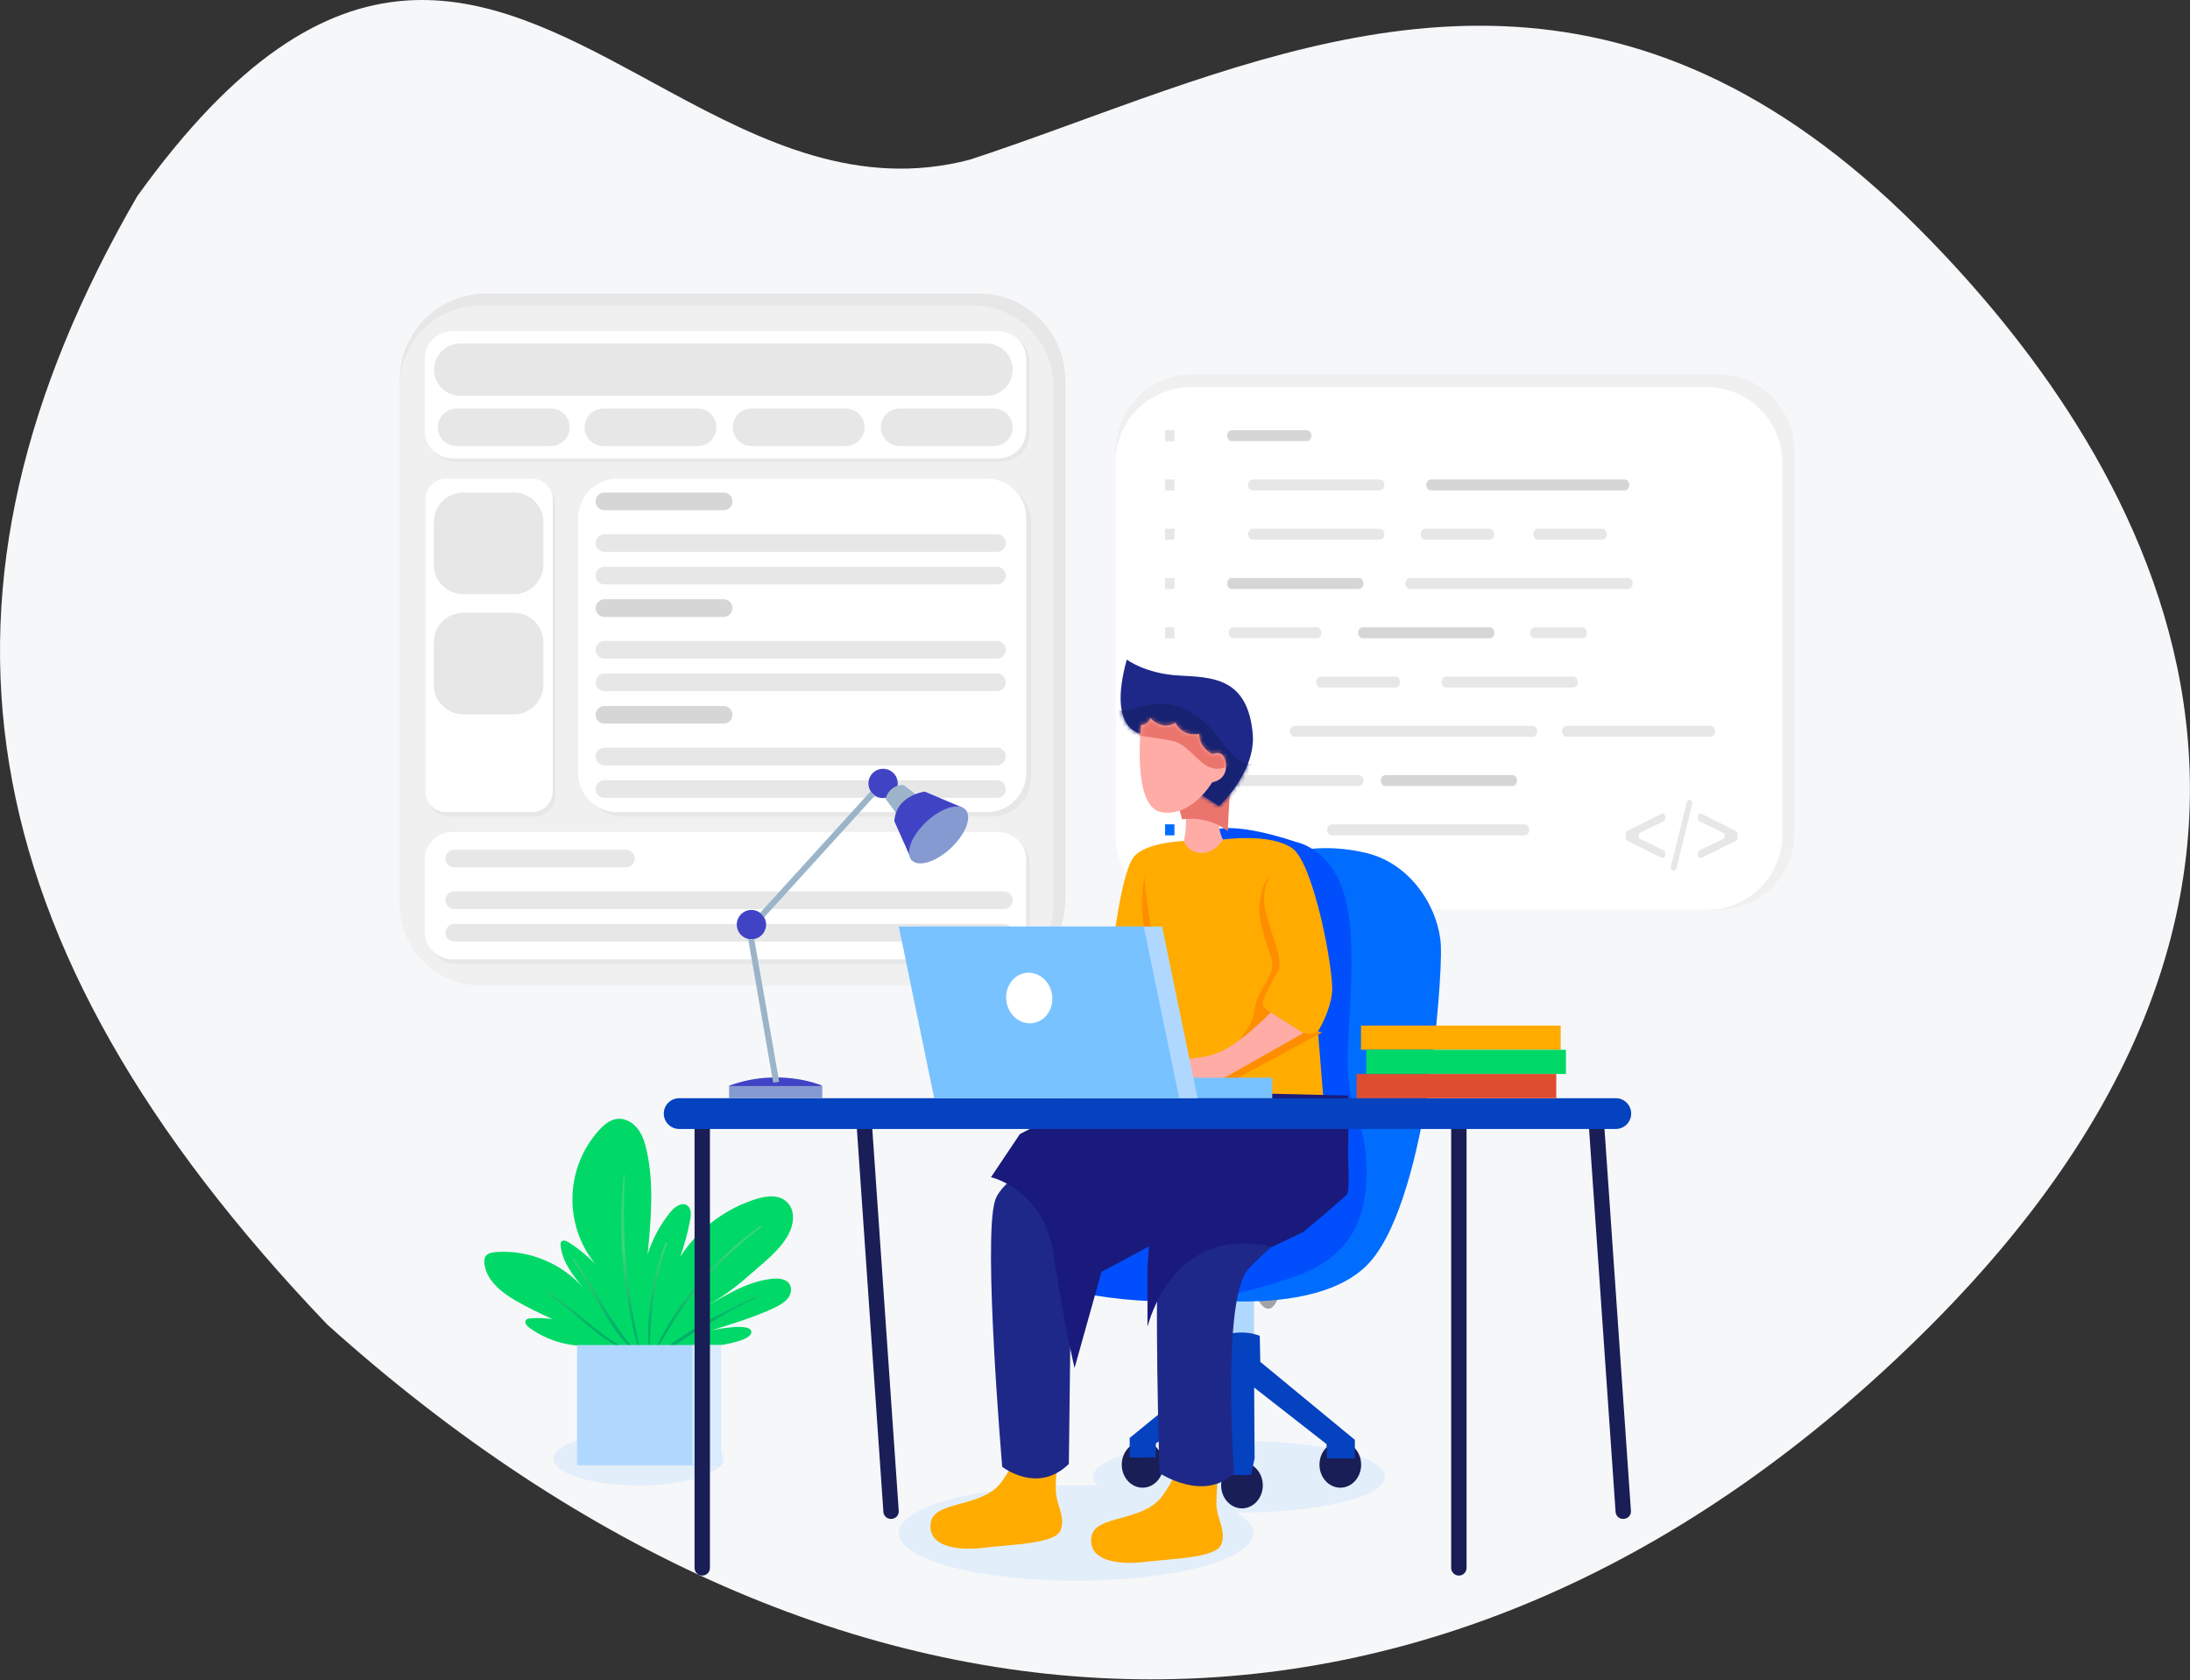 <?xml version="1.0" encoding="UTF-8"?>
<svg width="537px" height="412px" viewBox="0 0 537 412" version="1.1" xmlns="http://www.w3.org/2000/svg" xmlns:xlink="http://www.w3.org/1999/xlink">
    <rect x="0" y="0" width="537" height="412" fill="#333333" stroke="none"/>
    <title>Group 36</title>
    <defs>
        <linearGradient x1="48.426%" y1="14.265%" x2="51.801%" y2="85.705%" id="linearGradient-1">
            <stop stop-color="#86CF94" offset="37%"></stop>
            <stop stop-color="#008166" offset="99%"></stop>
        </linearGradient>
        <path d="M5.425,18.243 C5.425,18.243 -3.466,17.928 1.516,0 C1.516,0 6.077,3.435 14.179,3.898 C22.281,4.361 31.315,4.177 32.433,18.613 C32.898,27.926 24.144,35.935 24.144,35.935 L16.225,30.907 L5.425,18.243 Z" id="path-2"></path>
        <path d="M0.376,1.577 C0.376,1.577 -2.046,21.881 5.406,23.051 C12.857,24.22 17.792,15.694 17.792,15.694 C17.792,15.694 21.518,15.228 21.145,11.27 C20.771,7.312 17.846,8.802 17.846,8.802 C17.846,8.802 14.54,7.358 14.587,3.865 C14.587,3.865 10.582,4.796 8.765,1.118 C8.765,1.118 5.738,3.217 2.665,0 C2.658,-0.006 1.866,1.912 0.376,1.577 Z" id="path-4"></path>
    </defs>
    <g id="Anasayfa" stroke="none" stroke-width="1" fill="none" fill-rule="evenodd">
        <g id="Anasayfa-1170px---30px-gutter" transform="translate(-375, -4047)">
            <g id="Group-36" transform="translate(375, 4047)">
                <path d="M470.117,55.663 C399.843,-14.611 334.778,4.446 274.372,26.192 L270.014,27.767 L270.014,27.767 L259.188,31.699 C252.004,34.299 244.888,36.832 237.837,39.147 C210.624,46.299 187.042,34.834 164.223,22.498 L160.426,20.437 L160.426,20.437 L156.64,18.378 C118.83,-2.14 82.252,-19.599 33.624,48.158 C-22.192,144.622 -9.757,230.635 80.234,324.803 C205.147,437.214 354.258,444.216 473.123,325.351 C591.988,206.486 517.221,102.767 470.117,55.663 Z" id="Oval" fill="#F6F7F9"></path>
                <g id="HL_M18_03" transform="translate(98, 72)">
                    <path d="M21.181,0 L142.045,0 C153.743,0 163.226,9.483 163.226,21.181 L163.226,148.474 C163.226,160.172 153.743,169.655 142.045,169.655 L21.181,169.655 C9.483,169.655 5.68434189e-14,160.172 5.68434189e-14,148.474 L5.68434189e-14,21.181 C5.68434189e-14,9.483 9.483,0 21.181,0 Z" id="Rectangle" fill="#E7E7E7" fill-rule="nonzero"></path>
                    <path d="M19.891,2.898 L140.458,2.898 C151.443,2.898 160.349,11.803 160.349,22.789 L160.349,149.762 C160.349,160.748 151.443,169.653 140.458,169.653 L19.891,169.653 C8.905,169.653 5.68434189e-14,160.748 5.68434189e-14,149.762 L5.68434189e-14,22.789 C5.68434189e-14,11.803 8.905,2.898 19.891,2.898 Z" id="Rectangle" fill="#F0F0F0" fill-rule="nonzero"></path>
                    <path d="M13.808,10.01 L147.584,10.01 C151.372,10.01 154.443,13.081 154.443,16.87 L154.443,34.382 C154.443,38.17 151.372,41.241 147.584,41.241 L13.808,41.241 C10.02,41.241 6.949,38.17 6.949,34.382 L6.949,16.87 C6.949,13.081 10.02,10.01 13.808,10.01 Z" id="Rectangle" fill="#E7E7E7" fill-rule="nonzero"></path>
                    <path d="M12.991,9.195 L146.767,9.195 C150.555,9.195 153.626,12.266 153.626,16.054 L153.626,33.566 C153.626,37.354 150.555,40.425 146.767,40.425 L12.991,40.425 C9.203,40.425 6.132,37.354 6.132,33.566 L6.132,16.054 C6.132,12.266 9.203,9.195 12.991,9.195 Z" id="Rectangle" fill="#FFFFFF" fill-rule="nonzero"></path>
                    <path d="M13.88,133.147 L147.656,133.147 C151.444,133.147 154.515,136.218 154.515,140.006 L154.515,157.518 C154.515,161.306 151.444,164.377 147.656,164.377 L13.88,164.377 C10.092,164.377 7.021,161.306 7.021,157.518 L7.021,140.006 C7.021,136.218 10.092,133.147 13.88,133.147 Z" id="Rectangle" fill="#E7E7E7" fill-rule="nonzero"></path>
                    <path d="M12.991,132.019 L146.767,132.019 C150.555,132.019 153.626,135.09 153.626,138.879 L153.626,156.391 C153.626,160.179 150.555,163.25 146.767,163.25 L12.991,163.25 C9.203,163.25 6.132,160.179 6.132,156.391 L6.132,138.879 C6.132,135.09 9.203,132.019 12.991,132.019 Z" id="Rectangle" fill="#FFFFFF" fill-rule="nonzero"></path>
                    <path d="M13.393,136.369 L55.461,136.369 C56.658,136.369 57.627,137.339 57.627,138.535 C57.627,139.731 56.658,140.701 55.461,140.701 L13.393,140.701 C12.196,140.701 11.226,139.731 11.226,138.535 C11.226,137.339 12.196,136.369 13.393,136.369 Z" id="Rectangle" fill="#E7E7E7" fill-rule="nonzero"></path>
                    <path d="M13.393,146.596 L148.145,146.596 C149.341,146.596 150.311,147.566 150.311,148.763 C150.311,149.959 149.341,150.929 148.145,150.929 L13.393,150.929 C12.196,150.929 11.226,149.959 11.226,148.763 C11.226,147.566 12.196,146.596 13.393,146.596 Z" id="Rectangle" fill="#E7E7E7" fill-rule="nonzero"></path>
                    <path d="M13.393,154.568 L148.145,154.568 C149.341,154.568 150.311,155.538 150.311,156.734 C150.311,157.931 149.341,158.901 148.145,158.901 L13.393,158.901 C12.196,158.901 11.226,157.931 11.226,156.734 C11.226,155.538 12.196,154.568 13.393,154.568 Z" id="Rectangle" fill="#E7E7E7" fill-rule="nonzero"></path>
                    <path d="M38.179,51.563 L38.179,123.136 C38.179,125.956 35.894,128.241 33.074,128.241 L12.054,128.241 C9.235,128.241 6.949,125.956 6.949,123.136 L6.949,51.563 C6.949,48.744 9.235,46.458 12.054,46.458 L33.074,46.458 C35.894,46.458 38.179,48.744 38.179,51.563 Z" id="Rectangle" fill="#E7E7E7" fill-rule="nonzero"></path>
                    <path d="M37.548,50.485 L37.548,122.058 C37.548,124.878 35.263,127.163 32.443,127.163 L11.423,127.163 C8.603,127.163 6.318,124.878 6.318,122.058 L6.318,50.485 C6.318,47.666 8.603,45.38 11.423,45.38 L32.443,45.38 C35.263,45.38 37.548,47.666 37.548,50.485 Z" id="Rectangle" fill="#FFFFFF" fill-rule="nonzero"></path>
                    <path d="M154.845,56.038 L154.845,118.665 C154.845,123.954 150.557,128.243 145.267,128.243 L54.591,128.243 C49.301,128.243 45.013,123.954 45.013,118.665 L45.013,56.038 C45.013,50.748 49.301,46.46 54.591,46.46 L145.267,46.46 C150.557,46.46 154.845,50.748 154.845,56.038 Z" id="Rectangle" fill="#E7E7E7" fill-rule="nonzero"></path>
                    <path d="M153.626,54.958 L153.626,117.585 C153.626,122.875 149.338,127.163 144.048,127.163 L53.372,127.163 C48.082,127.163 43.794,122.875 43.794,117.585 L43.794,54.958 C43.794,49.669 48.082,45.38 53.372,45.38 L144.048,45.38 C149.338,45.38 153.626,49.669 153.626,54.958 Z" id="Rectangle" fill="#FFFFFF" fill-rule="nonzero"></path>
                    <path d="M50.22,48.785 L79.44,48.785 C80.636,48.785 81.606,49.755 81.606,50.951 C81.606,52.148 80.636,53.118 79.44,53.118 L50.22,53.118 C49.023,53.118 48.053,52.148 48.053,50.951 C48.053,49.755 49.023,48.785 50.22,48.785 Z" id="Rectangle" fill="#D6D6D6" fill-rule="nonzero"></path>
                    <path d="M50.22,59.013 L146.458,59.013 C147.655,59.013 148.625,59.983 148.625,61.179 C148.625,62.376 147.655,63.346 146.458,63.346 L50.22,63.346 C49.023,63.346 48.053,62.376 48.053,61.179 C48.053,59.983 49.023,59.013 50.22,59.013 Z" id="Rectangle" fill="#E7E7E7" fill-rule="nonzero"></path>
                    <path d="M50.22,66.986 L146.458,66.986 C147.655,66.986 148.625,67.956 148.625,69.152 C148.625,70.349 147.655,71.318 146.458,71.318 L50.22,71.318 C49.023,71.318 48.053,70.349 48.053,69.152 C48.053,67.956 49.023,66.986 50.22,66.986 Z" id="Rectangle" fill="#E7E7E7" fill-rule="nonzero"></path>
                    <path d="M50.22,74.956 L79.44,74.956 C80.636,74.956 81.606,75.925 81.606,77.122 C81.606,78.318 80.636,79.288 79.44,79.288 L50.22,79.288 C49.023,79.288 48.053,78.318 48.053,77.122 C48.053,75.925 49.023,74.956 50.22,74.956 Z" id="Rectangle" fill="#D6D6D6" fill-rule="nonzero"></path>
                    <path d="M50.22,85.183 L146.458,85.183 C147.655,85.183 148.625,86.153 148.625,87.35 C148.625,88.546 147.655,89.516 146.458,89.516 L50.22,89.516 C49.023,89.516 48.053,88.546 48.053,87.35 C48.053,86.153 49.023,85.183 50.22,85.183 Z" id="Rectangle" fill="#E7E7E7" fill-rule="nonzero"></path>
                    <path d="M50.22,93.156 L146.458,93.156 C147.655,93.156 148.625,94.126 148.625,95.323 C148.625,96.519 147.655,97.489 146.458,97.489 L50.22,97.489 C49.023,97.489 48.053,96.519 48.053,95.323 C48.053,94.126 49.023,93.156 50.22,93.156 Z" id="Rectangle" fill="#E7E7E7" fill-rule="nonzero"></path>
                    <path d="M50.22,101.128 L79.44,101.128 C80.636,101.128 81.606,102.098 81.606,103.294 C81.606,104.49 80.636,105.46 79.44,105.46 L50.22,105.46 C49.023,105.46 48.053,104.49 48.053,103.294 C48.053,102.098 49.023,101.128 50.22,101.128 Z" id="Rectangle" fill="#D6D6D6" fill-rule="nonzero"></path>
                    <path d="M50.22,111.355 L146.458,111.355 C147.655,111.355 148.625,112.325 148.625,113.522 C148.625,114.718 147.655,115.688 146.458,115.688 L50.22,115.688 C49.023,115.688 48.053,114.718 48.053,113.522 C48.053,112.325 49.023,111.355 50.22,111.355 Z" id="Rectangle" fill="#E7E7E7" fill-rule="nonzero"></path>
                    <path d="M50.22,119.328 L146.458,119.328 C147.655,119.328 148.625,120.298 148.625,121.495 C148.625,122.691 147.655,123.661 146.458,123.661 L50.22,123.661 C49.023,123.661 48.053,122.691 48.053,121.495 C48.053,120.298 49.023,119.328 50.22,119.328 Z" id="Rectangle" fill="#E7E7E7" fill-rule="nonzero"></path>
                    <path d="M15.619,48.785 L27.973,48.785 C31.991,48.785 35.248,52.042 35.248,56.061 L35.248,66.429 C35.248,70.448 31.991,73.705 27.973,73.705 L15.619,73.705 C11.601,73.705 8.343,70.448 8.343,66.429 L8.343,56.061 C8.343,52.042 11.601,48.785 15.619,48.785 Z" id="Rectangle" fill="#E7E7E7" fill-rule="nonzero"></path>
                    <path d="M15.619,78.267 L27.973,78.267 C31.991,78.267 35.248,81.525 35.248,85.543 L35.248,95.912 C35.248,99.93 31.991,103.188 27.973,103.188 L15.619,103.188 C11.601,103.188 8.343,99.93 8.343,95.912 L8.343,85.543 C8.343,81.525 11.601,78.267 15.619,78.267 Z" id="Rectangle" fill="#E7E7E7" fill-rule="nonzero"></path>
                    <path d="M49.949,28.186 L73.075,28.186 C75.616,28.186 77.675,30.245 77.675,32.786 C77.675,35.327 75.616,37.386 73.075,37.386 L49.949,37.386 C47.408,37.386 45.349,35.327 45.349,32.786 C45.349,30.245 47.408,28.186 49.949,28.186 Z" id="Rectangle" fill="#E7E7E7" fill-rule="nonzero"></path>
                    <path d="M13.953,28.186 L37.078,28.186 C39.619,28.186 41.679,30.245 41.679,32.786 C41.679,35.327 39.619,37.386 37.078,37.386 L13.953,37.386 C11.412,37.386 9.352,35.327 9.352,32.786 C9.352,30.245 11.412,28.186 13.953,28.186 Z" id="Rectangle" fill="#E7E7E7" fill-rule="nonzero"></path>
                    <path d="M86.267,28.186 L109.392,28.186 C111.933,28.186 113.993,30.245 113.993,32.786 C113.993,35.327 111.933,37.386 109.392,37.386 L86.267,37.386 C83.726,37.386 81.666,35.327 81.666,32.786 C81.666,30.245 83.726,28.186 86.267,28.186 Z" id="Rectangle" fill="#E7E7E7" fill-rule="nonzero"></path>
                    <path d="M122.585,28.186 L145.711,28.186 C148.252,28.186 150.311,30.245 150.311,32.786 C150.311,35.327 148.252,37.386 145.711,37.386 L122.585,37.386 C120.045,37.386 117.985,35.327 117.985,32.786 C117.985,30.245 120.045,28.186 122.585,28.186 Z" id="Rectangle" fill="#E7E7E7" fill-rule="nonzero"></path>
                    <path d="M14.842,12.249 L143.904,12.249 C147.443,12.249 150.311,15.117 150.311,18.656 C150.311,22.194 147.443,25.063 143.904,25.063 L14.842,25.063 C11.303,25.063 8.435,22.194 8.435,18.656 C8.435,15.117 11.303,12.249 14.842,12.249 Z" id="Rectangle" fill="#E7E7E7" fill-rule="nonzero"></path>
                    <ellipse id="Oval" fill="#E2EEFA" fill-rule="nonzero" cx="165.866" cy="303.95" rx="43.478" ry="11.697"></ellipse>
                    <ellipse id="Oval" fill="#E2EEFA" fill-rule="nonzero" cx="58.597" cy="285.72" rx="20.845" ry="6.534"></ellipse>
                    <ellipse id="Oval" fill="#E2EEFA" fill-rule="nonzero" cx="205.852" cy="290.136" rx="35.773" ry="8.802"></ellipse>
                    <path d="M70.065,258.805 C70.065,258.805 86.221,257.929 86.239,254.646 C86.254,252.097 76.371,254.253 76.371,254.253 C76.371,254.253 87.18,251.117 92.177,248.556 C93.275,247.994 94.393,247.385 95.161,246.421 C95.928,245.457 96.261,244.042 95.64,242.973 C94.798,241.532 92.78,241.415 91.123,241.615 C84.47,242.418 79.792,245.977 73.803,248.985 C78.188,246.782 82.087,243.965 85.741,240.7 C89.102,237.702 93.012,234.882 95.252,230.868 C96.655,228.352 97.212,224.637 94.727,222.57 C92.318,220.564 88.865,221.501 86.219,222.43 C79.111,224.927 72.876,229.883 68.789,236.199 C69.844,233.246 70.666,230.214 71.246,227.132 C71.48,225.891 71.566,224.36 70.54,223.624 C69.209,222.672 67.432,223.946 66.398,225.216 C63.885,228.3 61.984,231.835 60.797,235.631 C61.612,227.15 62.42,218.502 60.575,210.185 C60.154,208.285 59.572,206.368 58.386,204.825 C57.2,203.282 55.301,202.168 53.367,202.38 C51.535,202.579 50.022,203.879 48.794,205.254 C40.525,214.506 40.189,228.39 48.001,238.031 C46.029,235.963 43.809,234.146 41.392,232.622 C40.851,232.279 40.055,231.987 39.647,232.481 C39.436,232.736 39.44,233.102 39.47,233.432 C39.842,237.465 42.547,240.846 45.136,243.959 C39.889,237.832 31.628,234.415 23.583,235.043 C22.611,235.12 21.508,235.336 21.015,236.175 C20.728,236.663 20.715,237.261 20.775,237.825 C21.205,241.872 24.772,244.802 28.281,246.859 C31.233,248.589 34.34,250.036 37.442,251.48 C35.667,251.226 33.87,251.163 32.082,251.291 C31.674,251.321 31.218,251.385 30.97,251.709 C30.5,252.322 31.163,253.153 31.788,253.605 C36.327,256.858 41.863,258.414 47.431,258.003" id="Path" fill="#00D967" fill-rule="nonzero"></path>
                    <path d="M88.408,228.645 C88.606,228.495 88.802,228.817 88.611,228.963 C83.462,232.827 78.738,237.226 74.518,242.087 C70.275,247.004 66.89,252.375 63.573,257.937 C63.523,258.019 63.418,258.047 63.333,258.002 C63.248,257.957 63.214,257.853 63.254,257.766 C68.756,246.222 78.122,236.084 88.407,228.645 L88.408,228.645 Z M65.16,232.811 C62.208,240.375 60.436,249.902 61.029,258.04 C61.033,258.129 61.107,258.198 61.196,258.195 C61.284,258.191 61.353,258.117 61.35,258.028 C61.482,249.835 62.699,240.675 65.588,232.973 C65.68,232.73 65.256,232.568 65.16,232.811 L65.16,232.811 Z M54.93,216.104 C53.539,229.987 54.66,244.788 58.379,258.25 C58.44,258.475 58.761,258.361 58.716,258.142 C57.304,251.082 56.028,244.031 55.44,236.853 C54.875,229.945 54.932,223.06 55.173,216.134 C55.173,215.996 54.942,215.97 54.927,216.11 L54.93,216.104 Z M42.382,236.847 C46.553,242.772 51.173,253.731 56.65,258.509 C56.744,258.568 56.867,258.551 56.941,258.468 C57.015,258.386 57.019,258.262 56.95,258.175 C52.002,252.731 47.149,242.528 42.707,236.633 C42.557,236.43 42.223,236.633 42.371,236.847 L42.382,236.847 Z M87.324,246.028 C79.053,249.758 70.533,254.147 63.516,259.971 C63.299,260.151 63.516,260.521 63.761,260.353 C71.477,255.231 78.947,250.187 87.432,246.36 C87.638,246.267 87.533,245.926 87.324,246.021 L87.324,246.028 Z M35.892,245.006 C41.914,248.604 48.355,256.283 54.92,258.799 C55.128,258.878 55.299,258.589 55.088,258.485 C48.725,255.375 42.221,248.21 36.066,244.693 C35.857,244.574 35.688,244.898 35.892,245.019 L35.892,245.006 Z" id="Shape" fill="url(#linearGradient-1)" fill-rule="nonzero" opacity="0.45" style="mix-blend-mode: multiply;"></path>
                    <polygon id="Rectangle" fill="#B0D8FF" fill-rule="nonzero" points="43.494 257.842 78.74 257.842 78.74 287.319 43.494 287.319"></polygon>
                    <polygon id="Rectangle" fill="#DAEBFF" fill-rule="nonzero" points="71.815 257.842 78.74 257.842 78.74 287.319 71.815 287.319"></polygon>
                    <path d="M194.366,19.785 L323.187,19.785 C333.579,19.785 342.003,28.21 342.003,38.602 L342.003,132.288 C342.003,142.68 333.579,151.105 323.187,151.105 L194.366,151.105 C183.974,151.105 175.549,142.68 175.549,132.288 L175.549,38.602 C175.549,28.21 183.974,19.785 194.366,19.785 Z" id="Rectangle" fill="#F0F0F0" fill-rule="nonzero"></path>
                    <path d="M193.971,22.95 L320.601,22.95 C330.775,22.95 339.023,31.198 339.023,41.372 L339.023,132.683 C339.023,142.857 330.775,151.105 320.601,151.105 L193.971,151.105 C183.797,151.105 175.549,142.857 175.549,132.683 L175.549,41.372 C175.549,31.198 183.797,22.95 193.971,22.95 Z" id="Rectangle" fill="#FFFFFF" fill-rule="nonzero"></path>
                    <path d="M222.414,36.193 L204.05,36.193 C203.417,36.193 202.904,35.593 202.904,34.844 L202.904,34.844 C202.904,34.094 203.417,33.494 204.05,33.494 L222.414,33.494 C223.047,33.494 223.559,34.094 223.559,34.844 L223.559,34.844 C223.559,35.586 223.047,36.193 222.414,36.193 Z" id="Path" fill="#D6D6D6" fill-rule="nonzero"></path>
                    <path d="M240.312,48.275 L209.183,48.275 C208.551,48.275 208.038,47.676 208.038,46.926 L208.038,46.926 C208.038,46.176 208.551,45.577 209.183,45.577 L240.312,45.577 C240.944,45.577 241.457,46.176 241.457,46.926 L241.457,46.926 C241.457,47.671 240.944,48.275 240.312,48.275 Z" id="Path" fill="#E7E7E7" fill-rule="nonzero"></path>
                    <path d="M252.874,48.275 L300.377,48.275 C301.01,48.275 301.522,47.676 301.522,46.926 L301.522,46.926 C301.522,46.176 301.01,45.577 300.377,45.577 L252.874,45.577 C252.241,45.577 251.728,46.176 251.728,46.926 L251.728,46.926 C251.722,47.671 252.235,48.275 252.874,48.275 Z" id="Path" fill="#D6D6D6" fill-rule="nonzero"></path>
                    <path d="M240.312,60.358 L209.183,60.358 C208.551,60.358 208.038,59.758 208.038,59.008 L208.038,59.008 C208.038,58.259 208.551,57.659 209.183,57.659 L240.312,57.659 C240.944,57.659 241.457,58.259 241.457,59.008 L241.457,59.008 C241.457,59.753 240.944,60.358 240.312,60.358 Z" id="Path" fill="#E7E7E7" fill-rule="nonzero"></path>
                    <path d="M235.183,72.44 L204.05,72.44 C203.417,72.44 202.904,71.84 202.904,71.091 L202.904,71.091 C202.904,70.341 203.417,69.741 204.05,69.741 L235.183,69.741 C235.816,69.741 236.328,70.341 236.328,71.091 L236.328,71.091 C236.325,71.836 235.813,72.44 235.183,72.44 Z" id="Path" fill="#D6D6D6" fill-rule="nonzero"></path>
                    <path d="M301.193,72.44 L247.736,72.44 C247.103,72.44 246.591,71.84 246.591,71.091 L246.591,71.091 C246.591,70.341 247.103,69.741 247.736,69.741 L301.193,69.741 C301.825,69.741 302.338,70.341 302.338,71.091 L302.338,71.091 C302.338,71.836 301.825,72.44 301.193,72.44 Z" id="Path" fill="#E7E7E7" fill-rule="nonzero"></path>
                    <path d="M267.227,60.358 L251.496,60.358 C250.863,60.358 250.351,59.758 250.351,59.008 L250.351,59.008 C250.351,58.259 250.863,57.659 251.496,57.659 L267.227,57.659 C267.86,57.659 268.373,58.259 268.373,59.008 L268.373,59.008 C268.373,59.753 267.866,60.358 267.227,60.358 Z" id="Path" fill="#E7E7E7" fill-rule="nonzero"></path>
                    <path d="M294.852,60.358 L279.11,60.358 C278.478,60.358 277.965,59.758 277.965,59.008 L277.965,59.008 C277.965,58.259 278.478,57.659 279.11,57.659 L294.852,57.659 C295.485,57.659 295.998,58.259 295.998,59.008 L295.998,59.008 C295.99,59.753 295.477,60.358 294.852,60.358 Z" id="Path" fill="#E7E7E7" fill-rule="nonzero"></path>
                    <path d="M224.877,84.522 L204.428,84.522 C203.795,84.522 203.282,83.922 203.282,83.173 L203.282,83.173 C203.282,82.423 203.795,81.824 204.428,81.824 L224.877,81.824 C225.51,81.824 226.023,82.423 226.023,83.173 L226.023,83.173 C226.023,83.918 225.51,84.522 224.877,84.522 Z" id="Path" fill="#E7E7E7" fill-rule="nonzero"></path>
                    <path d="M267.287,84.522 L236.157,84.522 C235.525,84.522 235.012,83.922 235.012,83.173 L235.012,83.173 C235.012,82.423 235.525,81.824 236.157,81.824 L267.287,81.824 C267.92,81.824 268.433,82.423 268.433,83.173 L268.433,83.173 C268.433,83.918 267.92,84.522 267.287,84.522 Z" id="Path" fill="#D6D6D6" fill-rule="nonzero"></path>
                    <path d="M289.987,84.522 L278.361,84.522 C277.728,84.522 277.215,83.922 277.215,83.173 L277.215,83.173 C277.215,82.423 277.728,81.824 278.361,81.824 L289.986,81.824 C290.618,81.824 291.131,82.423 291.131,83.173 L291.131,83.173 C291.133,83.918 290.62,84.522 289.987,84.522 Z" id="Path" fill="#E7E7E7" fill-rule="nonzero"></path>
                    <path d="M244.132,96.604 L225.888,96.604 C225.255,96.604 224.742,96.005 224.742,95.255 L224.742,95.255 C224.742,94.506 225.255,93.906 225.888,93.906 L244.126,93.906 C244.758,93.906 245.271,94.506 245.271,95.255 L245.271,95.255 C245.277,96.005 244.764,96.604 244.132,96.604 Z" id="Path" fill="#E7E7E7" fill-rule="nonzero"></path>
                    <path d="M287.758,96.604 L256.622,96.604 C255.989,96.604 255.476,96.005 255.476,95.255 L255.476,95.255 C255.476,94.506 255.989,93.906 256.622,93.906 L287.752,93.906 C288.385,93.906 288.897,94.506 288.897,95.255 L288.897,95.255 C288.903,96.005 288.391,96.604 287.758,96.604 Z" id="Path" fill="#E7E7E7" fill-rule="nonzero"></path>
                    <path d="M277.779,108.685 L219.448,108.685 C218.816,108.685 218.303,108.086 218.303,107.336 L218.303,107.336 C218.303,106.586 218.816,105.987 219.448,105.987 L277.779,105.987 C278.412,105.987 278.924,106.586 278.924,107.336 L278.924,107.336 C278.924,108.083 278.412,108.685 277.779,108.685 Z" id="Path" fill="#E7E7E7" fill-rule="nonzero"></path>
                    <path d="M321.405,108.685 L286.173,108.685 C285.541,108.685 285.028,108.086 285.028,107.336 L285.028,107.336 C285.028,106.586 285.541,105.987 286.173,105.987 L321.405,105.987 C322.038,105.987 322.551,106.586 322.551,107.336 L322.551,107.336 C322.551,108.083 322.038,108.685 321.405,108.685 Z" id="Path" fill="#E7E7E7" fill-rule="nonzero"></path>
                    <path d="M235.183,120.768 L204.05,120.768 C203.417,120.768 202.904,120.168 202.904,119.418 L202.904,119.418 C202.904,118.669 203.417,118.069 204.05,118.069 L235.183,118.069 C235.816,118.069 236.328,118.669 236.328,119.418 L236.328,119.418 C236.325,120.163 235.813,120.768 235.183,120.768 Z" id="Path" fill="#E7E7E7" fill-rule="nonzero"></path>
                    <path d="M272.85,120.768 L241.721,120.768 C241.088,120.768 240.576,120.168 240.576,119.418 L240.576,119.418 C240.576,118.669 241.088,118.069 241.721,118.069 L272.85,118.069 C273.482,118.069 273.995,118.669 273.995,119.418 L273.995,119.418 C273.995,120.163 273.482,120.768 272.85,120.768 Z" id="Path" fill="#D6D6D6" fill-rule="nonzero"></path>
                    <path d="M275.847,132.85 L228.567,132.85 C227.934,132.85 227.421,132.25 227.421,131.501 L227.421,131.501 C227.421,130.751 227.934,130.151 228.567,130.151 L275.847,130.151 C276.479,130.151 276.993,130.751 276.993,131.501 L276.993,131.501 C276.993,132.246 276.479,132.85 275.847,132.85 Z" id="Path" fill="#E7E7E7" fill-rule="nonzero"></path>
                    <polygon id="Rectangle" fill="#E7E7E7" fill-rule="nonzero" points="187.689 33.497 189.98 33.497 189.98 36.194 187.689 36.194"></polygon>
                    <polygon id="Rectangle" fill="#E7E7E7" fill-rule="nonzero" points="187.689 45.578 189.98 45.578 189.98 48.275 187.689 48.275"></polygon>
                    <polygon id="Rectangle" fill="#E7E7E7" fill-rule="nonzero" points="187.689 57.66 189.98 57.66 189.98 60.358 187.689 60.358"></polygon>
                    <polygon id="Rectangle" fill="#E7E7E7" fill-rule="nonzero" points="187.689 69.743 189.98 69.743 189.98 72.44 187.689 72.44"></polygon>
                    <polygon id="Rectangle" fill="#E7E7E7" fill-rule="nonzero" points="187.689 81.825 189.98 81.825 189.98 84.522 187.689 84.522"></polygon>
                    <polygon id="Rectangle" fill="#006DFE" fill-rule="nonzero" points="187.689 93.907 189.98 93.907 189.98 96.604 187.689 96.604"></polygon>
                    <polygon id="Rectangle" fill="#006DFE" fill-rule="nonzero" points="187.689 99.948 189.98 99.948 189.98 102.645 187.689 102.645"></polygon>
                    <polygon id="Rectangle" fill="#006DFE" fill-rule="nonzero" points="187.689 105.99 189.98 105.99 189.98 108.687 187.689 108.687"></polygon>
                    <polygon id="Rectangle" fill="#006DFE" fill-rule="nonzero" points="187.689 112.03 189.98 112.03 189.98 114.727 187.689 114.727"></polygon>
                    <polygon id="Rectangle" fill="#006DFE" fill-rule="nonzero" points="187.689 118.07 189.98 118.07 189.98 120.768 187.689 120.768"></polygon>
                    <polygon id="Rectangle" fill="#006DFE" fill-rule="nonzero" points="187.689 124.112 189.98 124.112 189.98 126.809 187.689 126.809"></polygon>
                    <polygon id="Rectangle" fill="#006DFE" fill-rule="nonzero" points="187.689 130.153 189.98 130.153 189.98 132.85 187.689 132.85"></polygon>
                    <polygon id="Rectangle" fill="#006DFE" fill-rule="nonzero" points="187.689 136.195 189.98 136.195 189.98 138.892 187.689 138.892"></polygon>
                    <path d="M309.369,138.349 L301.02,134.175 C300.747,134.022 300.582,133.729 300.593,133.417 L300.593,132.517 C300.582,132.204 300.747,131.911 301.02,131.758 L309.369,127.585 C309.831,127.354 310.342,127.752 310.342,128.343 L310.342,128.663 C310.353,128.978 310.186,129.273 309.909,129.426 L304.176,132.204 C303.597,132.483 303.597,133.447 304.176,133.727 L309.909,136.505 C310.186,136.657 310.353,136.951 310.342,137.267 L310.342,137.587 C310.342,138.181 309.831,138.583 309.369,138.349 Z" id="Path" fill="#E7E7E7" fill-rule="nonzero"></path>
                    <path d="M316.939,125.231 L313.083,140.926 C313.025,141.258 312.746,141.506 312.41,141.526 L312.41,141.526 C311.944,141.526 311.608,141 311.737,140.476 L315.594,124.781 C315.653,124.449 315.931,124.201 316.267,124.181 L316.267,124.181 C316.732,124.178 317.068,124.705 316.939,125.231 Z" id="Path" fill="#E7E7E7" fill-rule="nonzero"></path>
                    <path d="M327.657,134.175 L319.308,138.349 C318.846,138.58 318.333,138.181 318.333,137.59 L318.333,137.27 C318.323,136.954 318.49,136.66 318.767,136.508 L324.501,133.73 C325.078,133.45 325.078,132.486 324.501,132.207 L318.767,129.429 C318.49,129.276 318.322,128.981 318.333,128.666 L318.333,128.346 C318.333,127.755 318.846,127.357 319.308,127.588 L327.657,131.761 C327.929,131.915 328.093,132.208 328.083,132.52 L328.083,133.42 C328.092,133.731 327.928,134.022 327.657,134.175 L327.657,134.175 Z" id="Path" fill="#E7E7E7" fill-rule="nonzero"></path>
                    <path d="M202.924,235.643 L202.924,255.68 L209.528,255.68 L209.528,237.646 C207.637,236.21 205.294,235.499 202.924,235.643 Z" id="Path" fill="#B0D8FF" fill-rule="nonzero"></path>
                    <path d="M201.39,239.427 C201.39,239.427 207.087,240.427 210.347,246.49 C213.606,252.553 216.306,245.779 215.678,243.006 C215.05,240.232 215.378,237.396 213.7,235.267 C212.023,233.138 208.819,230.107 204.446,231.268 C200.072,232.43 199.498,231.784 199.743,234.396 C199.987,237.007 200.402,239.814 200.402,239.814" id="Path" fill="#000000" fill-rule="nonzero" opacity="0.34"></path>
                    <ellipse id="Oval" fill="#191E56" fill-rule="nonzero" cx="182.17" cy="287.182" rx="5.108" ry="5.643"></ellipse>
                    <path d="M211.645,292.254 C211.645,295.371 209.359,297.897 206.539,297.897 C203.719,297.897 201.431,295.371 201.431,292.254 C201.431,289.137 203.717,286.61 206.539,286.61 C209.36,286.61 211.645,289.136 211.645,292.254 Z" id="Path" fill="#191E56" fill-rule="nonzero"></path>
                    <path d="M235.76,287.182 C235.76,290.301 233.474,292.827 230.652,292.827 C227.831,292.827 225.546,290.301 225.546,287.182 C225.546,284.064 227.832,281.539 230.652,281.539 C233.472,281.539 235.76,284.065 235.76,287.182 Z" id="Path" fill="#191E56" fill-rule="nonzero"></path>
                    <path d="M201.714,255.581 C201.714,255.581 206.171,253.764 210.903,255.581 L211.032,261.965 L234.222,281.094 L234.222,285.638 L227.375,285.638 L227.283,282.143 L209.528,268.266 L209.638,285.637 L208.757,289.716 L204.135,289.716 L203.282,285.677 L203.089,268.751 L185.425,282.001 L185.351,285.394 L179.005,285.434 L179.005,280.628 L201.75,262.046 L201.75,258.222 L201.714,255.581 Z" id="Path" fill="#0542BF" fill-rule="nonzero"></path>
                    <path d="M218.249,137.172 C218.249,137.172 225.792,134.496 237.015,137.172 C248.238,139.848 254.943,151.025 255.315,160.059 C255.686,169.094 251.637,224.624 236.783,238.663 C221.928,252.701 184.443,245.787 176.782,242.86 C169.121,239.934 163.463,228.4 163.463,228.4 L201.862,201.09 L203.906,142.485 L218.249,137.172 Z" id="Path" fill="#006DFE" fill-rule="nonzero"></path>
                    <path d="M219.691,134.447 C219.691,134.447 226.817,135.658 230.588,144.482 C234.358,153.307 233.556,166.439 232.561,183.482 C231.565,200.525 236.459,200.943 237.015,212.819 C237.571,224.694 234.78,235.87 219.134,241.177 C203.488,246.484 190.348,248.875 170.238,245.655 L155.29,228.604 L162.556,195.356 C162.556,195.356 176.083,181.782 177.77,171.595 C179.456,161.407 192.587,136.009 197.899,132.301 C203.21,128.594 219.691,134.447 219.691,134.447 Z" id="Path" fill="#004EFC" fill-rule="nonzero"></path>
                    <path d="M193.219,134.307 L192.305,134.235 C192.305,134.235 182.945,134.514 180.011,138.147 C177.077,141.779 175.064,158.823 175.064,158.823 L180.861,202.479 C180.861,202.479 184.354,208.626 202.096,208.626 C219.838,208.626 226.823,201.362 226.823,201.362 L225.174,180.92 C225.174,180.92 228.144,176.286 228.633,171.325 C229.122,166.364 224.233,139.892 218.924,136.051 C213.615,132.21 201.88,133.875 201.88,133.875 L193.219,134.307 Z" id="Path" fill="#FFAB00" fill-rule="nonzero"></path>
                    <g id="Group" transform="translate(182.042, 142.55)" fill="#FE8E00" fill-rule="nonzero">
                        <path d="M31.643,0 C31.643,0 29.198,2.864 30.107,8.096 C31.015,13.328 34.856,20.67 33.388,23.463 C31.921,26.256 29.105,30.914 29.711,32.009 C30.316,33.103 31.549,33.709 31.549,33.709 L39.559,38.782 C39.559,38.782 41.676,39.365 43.132,38.365 L43.132,38.365 L44.123,38.644 L20.585,51.332 L17.886,47.422 C17.886,47.422 26.444,38.167 27.212,35.024 C27.979,31.88 27.421,31.65 29.168,28.517 C30.915,25.383 32.66,23.358 31.543,19.901 C30.426,16.444 28.364,10.82 28.783,7.502 C29.201,4.184 29.442,2.13 31.643,0 Z" id="Path"></path>
                        <path d="M0.63,0.402 C0.63,0.402 -0.842,6.573 0.714,14.112 L6.284,41.098 L7.242,40.607 C7.242,40.607 0.63,7.417 0.63,0.402 Z" id="Path"></path>
                    </g>
                    <path d="M161.421,285.196 C161.421,285.196 160.862,289.693 160.874,293.31 C160.886,296.926 163.343,299.803 162.088,303.196 C160.833,306.588 150.509,306.69 143.156,307.563 C135.802,308.435 129.295,306.857 130.237,301.333 C131.178,295.81 143.117,297.984 147.797,291.118 C152.478,284.251 151.072,283.13 151.072,283.13 L161.421,285.196 Z" id="Path" fill="#FFAB00" fill-rule="nonzero"></path>
                    <path d="M200.819,288.674 C200.819,288.674 200.26,293.172 200.272,296.789 C200.284,300.407 202.743,303.282 201.488,306.674 C200.233,310.065 189.906,310.17 182.56,311.041 C175.214,311.912 168.699,310.335 169.643,304.813 C170.586,299.292 182.521,301.462 187.203,294.596 C191.885,287.729 190.476,286.61 190.476,286.61 L200.819,288.674 Z" id="Path" fill="#FFAB00" fill-rule="nonzero"></path>
                    <path d="M181.927,201.689 L180.855,202.48 C180.855,202.48 148.958,212.772 145.977,222.457 C142.997,232.142 147.746,287.698 147.746,287.698 C147.746,287.698 156.409,294.542 164.088,286.999 L164.716,235.1 L196.95,223.156 L206.269,223.436 C206.269,223.436 217.446,215.473 218.143,214.913 C218.84,214.354 227.643,208.069 227.643,208.069 L222.195,199.128 L181.927,201.689 Z" id="Path" fill="#1E2889" fill-rule="nonzero"></path>
                    <path d="M144.995,216.684 C144.995,216.684 157.946,219.603 160.32,235.63 C162.695,251.656 165.488,263.479 165.488,263.479 L172.085,239.91 L195.105,227.556 L209.401,216.312 L216.624,199.713 L205.164,193.681 L170.382,196.615 L152.081,206.114 L144.995,216.684 Z" id="Path" fill="#1A1A7C" fill-rule="nonzero"></path>
                    <path d="M204.599,206.811 C204.599,206.811 187.737,221.204 186.318,231.817 C184.9,242.43 186.318,289.238 186.318,289.238 C186.318,289.238 197.194,296.501 204.599,289.238 C204.599,289.238 201.525,246.489 208.09,239.225 C214.655,231.961 226.252,225.394 227.649,214.637 C229.047,203.88 226.811,201.366 226.811,201.366 L215.609,199.551 L204.599,206.811 Z" id="Path" fill="#1E2889" fill-rule="nonzero"></path>
                    <path d="M183.369,253.331 C183.789,252.075 189.657,228.211 213.964,233.751 L213.964,233.751 L221.601,230.095 C221.601,230.095 231.6,221.805 232.328,220.781 C233.057,219.757 232.439,211.282 232.561,210.164 C232.682,209.045 232.561,196.66 232.561,196.66 L184.435,195.542 L185.088,212.772 L183.369,239.031 L183.369,253.331 Z" id="Path" fill="#1A1A7C" fill-rule="nonzero"></path>
                    <path d="M76.081,202.97 L76.081,312.495 C76.081,313.537 75.237,314.381 74.195,314.381 C73.154,314.381 72.309,313.537 72.309,312.495 L72.309,202.97 C72.309,201.929 73.154,201.084 74.195,201.084 C75.237,201.084 76.081,201.929 76.081,202.97 Z" id="Rectangle" fill="#191E56" fill-rule="nonzero"></path>
                    <path d="M261.607,202.97 L261.607,312.495 C261.607,313.537 260.762,314.381 259.721,314.381 C258.679,314.381 257.835,313.537 257.835,312.495 L257.835,202.97 C257.835,201.929 258.679,201.084 259.721,201.084 C260.762,201.084 261.607,201.929 261.607,202.97 Z" id="Rectangle" fill="#191E56" fill-rule="nonzero"></path>
                    <path d="M115.639,201.204 L122.375,298.513 C122.445,299.524 121.683,300.4 120.672,300.47 L120.569,300.477 C119.558,300.547 118.682,299.785 118.612,298.774 L111.876,201.464 C111.806,200.453 112.569,199.577 113.579,199.507 L113.682,199.5 C114.693,199.43 115.569,200.193 115.639,201.204 Z" id="Rectangle" fill="#191E56" fill-rule="nonzero"></path>
                    <path d="M295.178,201.204 L301.914,298.513 C301.984,299.524 301.221,300.4 300.211,300.47 L300.108,300.477 C299.097,300.547 298.221,299.785 298.151,298.774 L291.415,201.464 C291.345,200.454 292.107,199.577 293.118,199.507 L293.221,199.5 C294.232,199.43 295.108,200.193 295.178,201.204 Z" id="Rectangle" fill="#191E56" fill-rule="nonzero"></path>
                    <path d="M68.537,197.312 L298.203,197.312 C300.286,197.312 301.975,199.001 301.975,201.084 C301.975,203.168 300.286,204.856 298.203,204.856 L68.537,204.856 C66.454,204.856 64.765,203.168 64.765,201.084 C64.765,199.001 66.454,197.312 68.537,197.312 Z" id="Rectangle" fill="#0542BF" fill-rule="nonzero"></path>
                    <polygon id="Rectangle" fill="#FFAB00" fill-rule="nonzero" points="235.718 179.5 284.683 179.5 284.683 185.437 235.718 185.437"></polygon>
                    <polygon id="Rectangle" fill="#00D967" fill-rule="nonzero" points="237.015 185.437 285.98 185.437 285.98 191.374 237.015 191.374"></polygon>
                    <polygon id="Rectangle" fill="#DE4D30" fill-rule="nonzero" points="234.64 191.375 283.605 191.375 283.605 197.312 234.64 197.312"></polygon>
                    <path d="M119.142,123.89 L121.811,127.523 C123.025,124.931 125.585,123.775 127.198,123.279 L123.516,120.481 C123.029,120.48 122.545,120.558 122.084,120.714 C121.091,121.039 119.835,121.813 119.223,123.639 C119.191,123.724 119.164,123.808 119.142,123.89 Z" id="Path" fill="#9BB4C9" fill-rule="nonzero"></path>
                    <path d="M82.659,154.746 C82.66,156.421 83.817,157.872 85.449,158.248 C85.712,158.311 85.982,158.342 86.252,158.341 C86.486,158.341 86.72,158.318 86.949,158.272 C88.812,157.907 90.07,156.158 89.825,154.277 C89.58,152.395 87.915,151.027 86.021,151.151 C84.128,151.275 82.656,152.848 82.659,154.746 L82.659,154.746 Z" id="Path" fill="#4143C5" fill-rule="nonzero"></path>
                    <path d="M114.945,120.115 C114.945,122.103 116.556,123.714 118.543,123.714 C118.772,123.713 119,123.692 119.225,123.649 C119.843,121.823 121.093,121.049 122.085,120.724 C122.12,120.526 122.137,120.325 122.136,120.124 C122.136,118.839 121.451,117.651 120.337,117.008 C119.224,116.366 117.852,116.366 116.739,117.008 C115.626,117.651 114.94,118.839 114.94,120.124 L114.945,120.115 Z" id="Path" fill="#4143C5" fill-rule="nonzero"></path>
                    <path d="M88.389,151.856 C88.79,152.153 89.126,152.53 89.374,152.964 L104.816,135.979 L108.041,132.432 L112.799,127.196 L116.526,123.094 C116.115,122.815 115.766,122.454 115.501,122.033 L111.039,126.941 L107.891,130.405 L104.592,134.039 L88.389,151.856 Z" id="Path" fill="#9BB4C9" fill-rule="nonzero"></path>
                    <path d="M80.783,194.327 L80.783,194.254 C92.718,189.849 102.813,193.89 103.63,194.231 C101.212,194.875 92.306,196.828 80.783,194.327 Z" id="Path" fill="#4143C5" fill-rule="nonzero"></path>
                    <path d="M85.449,158.248 L90.814,189.002 L91.528,193.098 L91.605,193.528 L93.054,193.261 L93.027,193.099 L92.294,188.902 L86.949,158.271 C86.72,158.317 86.486,158.34 86.252,158.34 C85.982,158.342 85.712,158.311 85.449,158.248 Z" id="Path" fill="#9BB4C9" fill-rule="nonzero"></path>
                    <path d="M121.286,129.36 L124.928,137.535 L125.558,138.95 L131.064,134.285 L136.031,129.682 L139.009,126.922 L138.001,126.045 L138.001,126.045 L137.967,126.031 L137.937,126.018 L128.77,122.12 C128.287,122.194 127.811,122.305 127.345,122.451 C125.732,122.941 123.174,124.1 121.958,126.694 C121.818,126.992 121.699,127.299 121.604,127.615 C121.431,128.182 121.324,128.768 121.286,129.36 L121.286,129.36 Z" id="Path" fill="#4143C5" fill-rule="nonzero"></path>
                    <path d="M135.166,135.97 C138.806,132.549 140.405,128.337 138.736,126.562 C137.067,124.787 132.766,126.123 129.126,129.543 C125.486,132.962 123.889,137.175 125.558,138.95 C127.226,140.725 131.528,139.39 135.166,135.97 Z" id="Path" fill="#859AD0" fill-rule="nonzero"></path>
                    <polygon id="Rectangle" fill="#859AD0" fill-rule="nonzero" points="80.783 194.327 103.628 194.327 103.628 197.312 80.783 197.312"></polygon>
                    <path d="M192.043,124.878 C192.043,124.878 193.569,128.088 192.305,134.235 C192.305,134.235 193.282,137.234 196.705,137.168 C200.128,137.102 201.874,133.869 201.874,133.869 C201.874,133.869 200.245,131.249 200.919,125.684 L200.966,123.612 L196.636,120.678 L192.043,124.878 Z" id="Path" fill="#FFACA6" fill-rule="nonzero"></path>
                    <path d="M191.845,128.929 C191.845,128.929 197.852,127.742 203.068,131.839 C203.068,131.839 203.419,122.994 203.654,122.694 C203.889,122.394 193.987,117.969 193.987,117.969 C193.987,117.969 190.495,120.051 190.402,121.717 C190.309,123.382 191.845,128.929 191.845,128.929 Z" id="Path" fill="#EA756C" fill-rule="nonzero"></path>
                    <g id="Path" transform="translate(176.781, 89.756)">
                        <mask id="mask-3" fill="white">
                            <use xlink:href="#path-2"></use>
                        </mask>
                        <use id="Mask" fill="#1E2889" fill-rule="nonzero" xlink:href="#path-2"></use>
                        <path d="M-1.025,12.064 C-1.025,12.064 -0.886,13.105 3.023,12.064 C6.931,11.024 11.894,9.39 18.39,13.595 C24.886,17.8 27.297,26.53 32.448,25.482 L28.588,33.728 L20.177,39.176 C20.177,39.176 6.773,35.298 6.254,33.841 C5.735,32.383 1.906,23.37 1.347,21.983 C0.788,20.596 -0.002,17.174 -0.002,17.174 L-1.025,12.064 Z" fill="#172272" fill-rule="nonzero" mask="url(#mask-3)"></path>
                    </g>
                    <g id="Path" transform="translate(181.457, 104.138)">
                        <mask id="mask-5" fill="white">
                            <use xlink:href="#path-4"></use>
                        </mask>
                        <use id="Mask" fill="#FFACA6" fill-rule="nonzero" xlink:href="#path-4"></use>
                        <path d="M-1.02,4.219 C2.065,4.497 5.131,4.952 8.164,5.582 C12.669,6.561 15.044,13.126 19.83,12.328 C24.615,11.531 22.554,8.925 22.554,8.925 L18.083,2.864 L7.641,-0.523 L1.319,-1.573 L-1.264,0.526 L-1.02,4.219 Z" fill="#EA756C" fill-rule="nonzero" mask="url(#mask-5)"></path>
                    </g>
                    <path d="M213.594,176.265 C213.594,176.265 205.948,184.318 200.131,186.368 C194.314,188.417 191.522,186.345 189.194,191.059 L188.728,192.049 C188.728,192.049 197.11,194.747 203.164,191.77 L221.604,181.338 L213.594,176.265 Z" id="Path" fill="#FFACA6" fill-rule="nonzero"></path>
                    <polygon id="Rectangle" fill="#78C2FF" fill-rule="nonzero" points="144.995 192.282 213.964 192.282 213.964 197.312 144.995 197.312"></polygon>
                    <polygon id="Path" fill="#B0D8FF" fill-rule="nonzero" points="195.645 197.312 135.574 197.312 126.884 155.215 186.956 155.215"></polygon>
                    <polygon id="Path" fill="#78C2FF" fill-rule="nonzero" points="191.147 197.312 131.076 197.312 122.387 155.215 182.458 155.215"></polygon>
                    <path d="M155.252,178.903 C158.343,178.465 160.459,175.353 159.977,171.952 C159.494,168.552 156.597,166.15 153.506,166.589 C150.414,167.027 148.299,170.139 148.781,173.539 C149.263,176.94 152.16,179.341 155.252,178.903 Z" id="Oval" fill="#FFFFFF" fill-rule="nonzero"></path>
                </g>
            </g>
        </g>
    </g>
</svg>